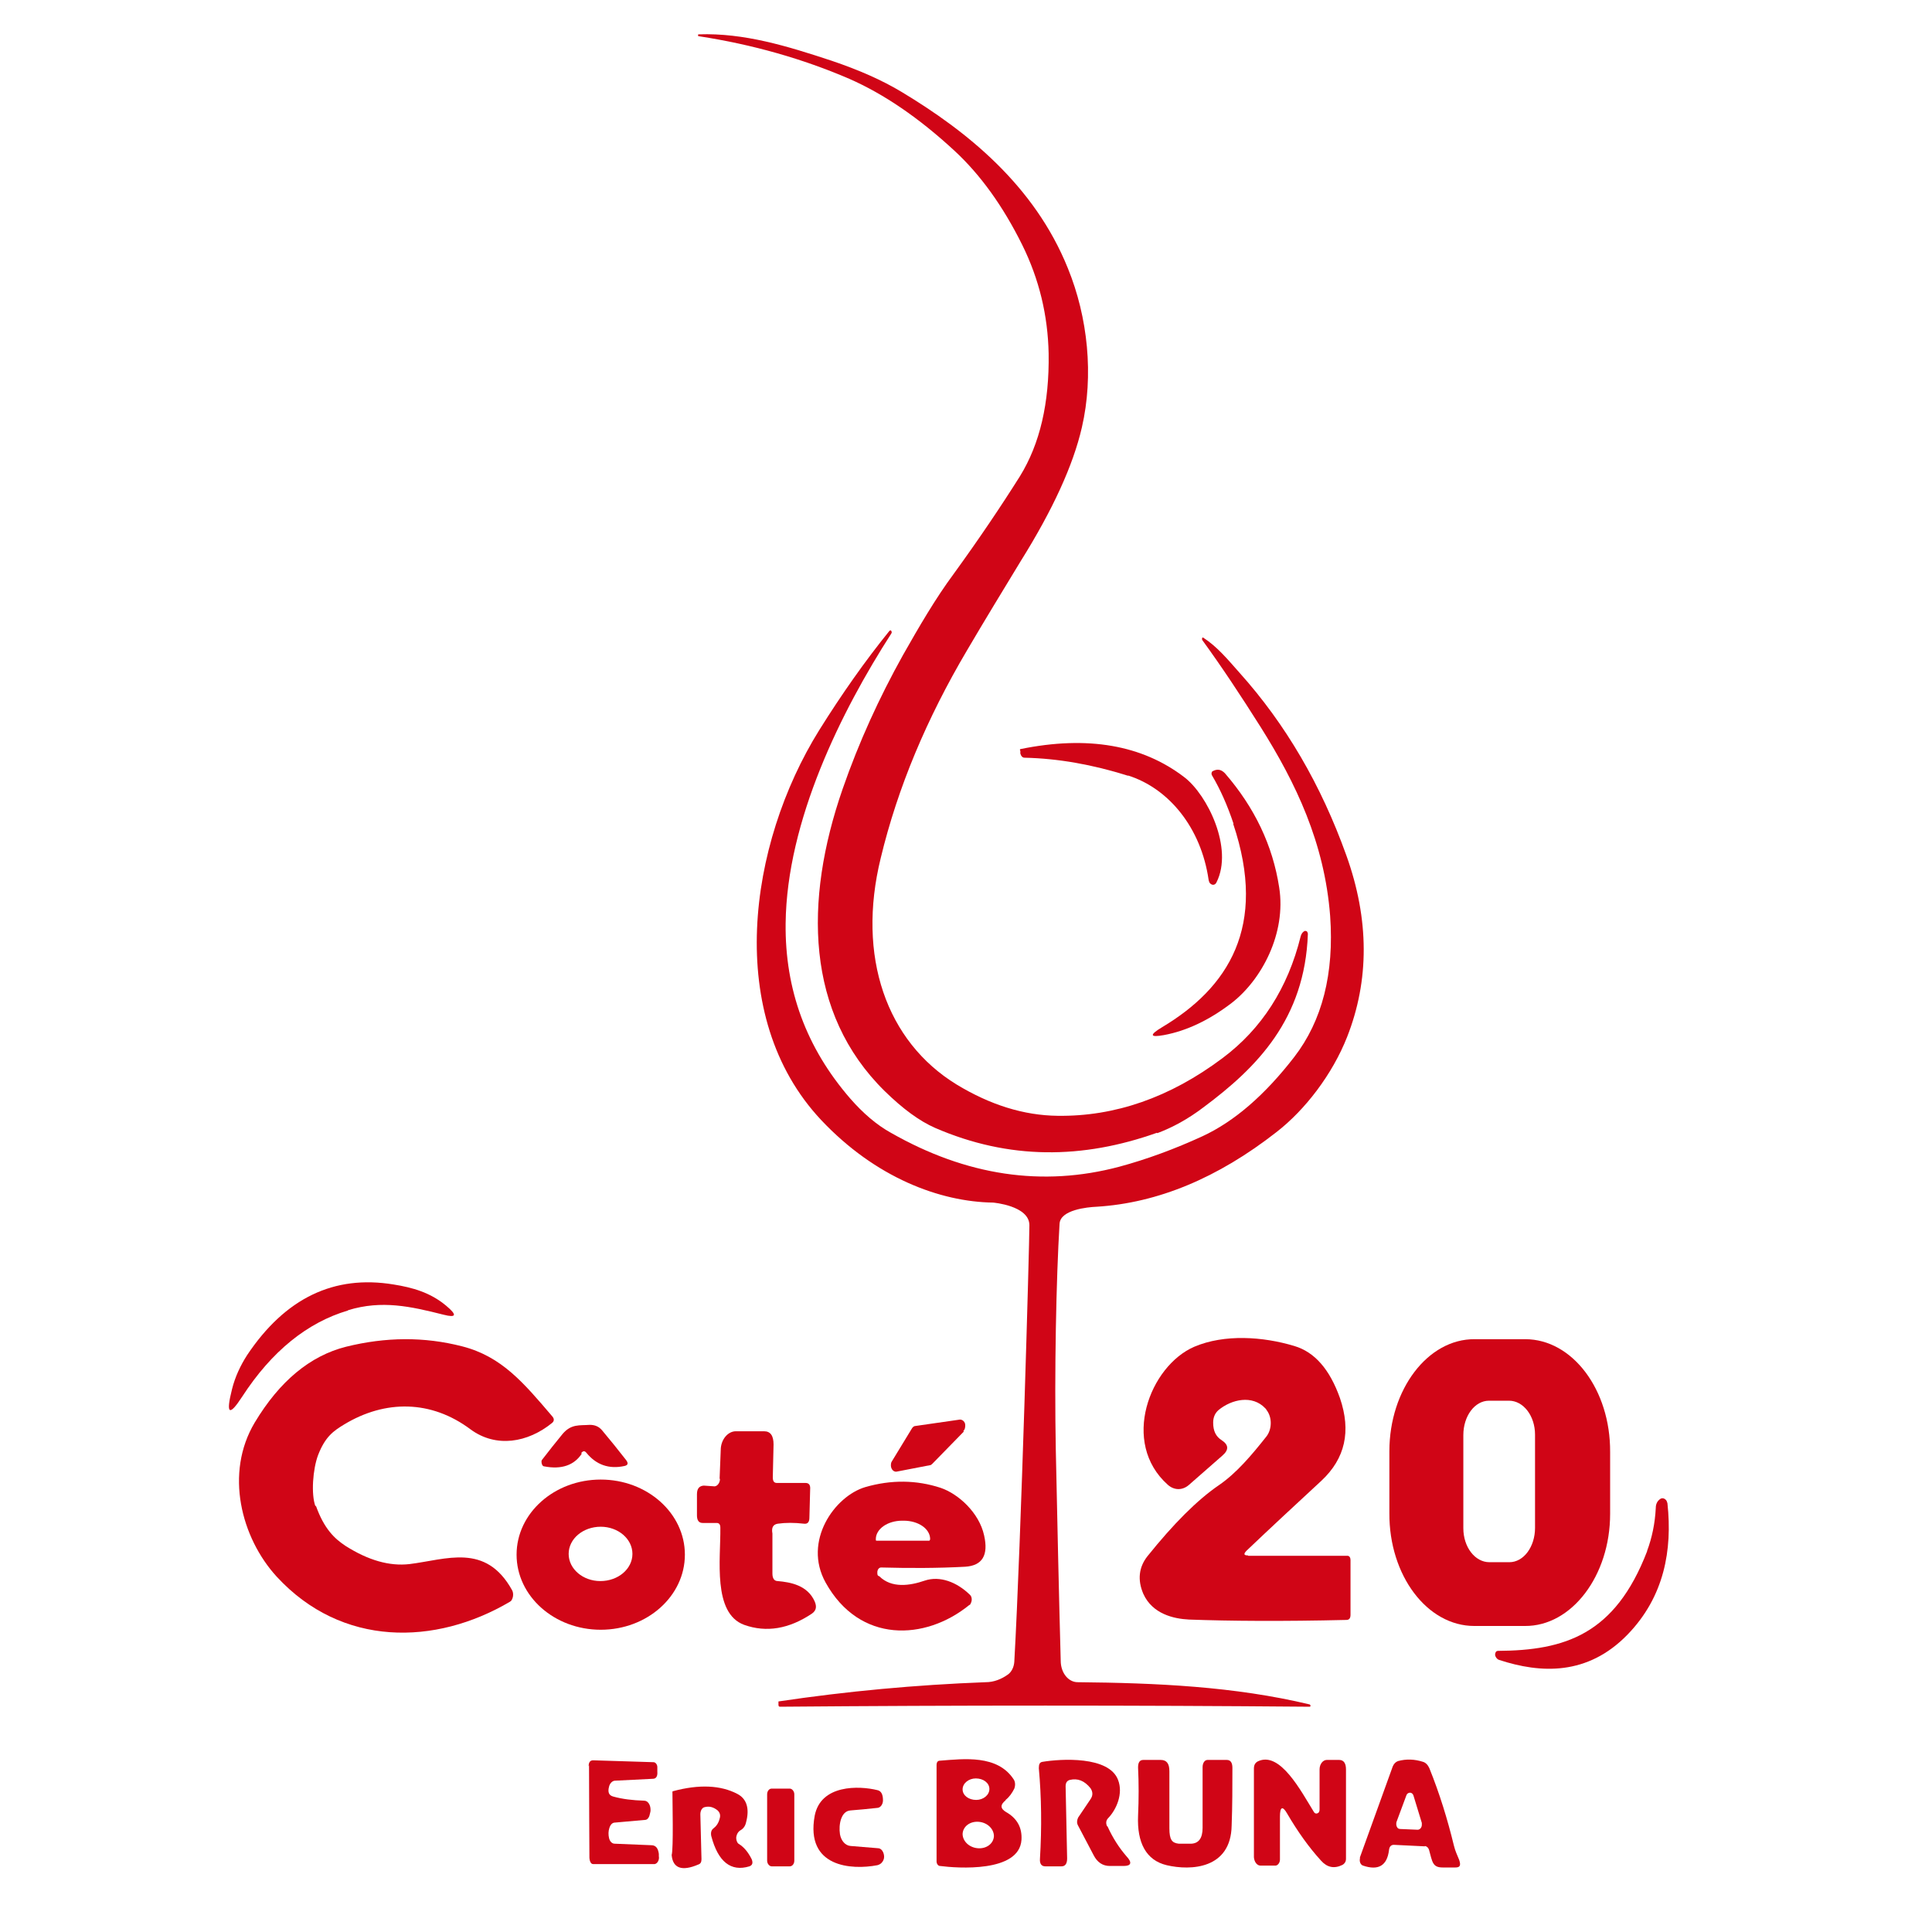 <svg xmlns="http://www.w3.org/2000/svg" id="Calque_1" data-name="Calque 1" viewBox="0 0 512 512"><defs><style>      .cls-1 {        fill: #d00516;        stroke-width: 0px;      }    </style></defs><path class="cls-1" d="M306.6,300.2c-19.7,7-39.2,7.2-58.8-1.3-4.1-1.8-8.5-5-13.4-9.8-20.9-20.6-21.4-50.3-11.1-80,4.3-12.4,9.7-24.2,16-35.5,4.2-7.4,8.6-15,13.5-21.6,6.6-9.1,12.4-17.7,17.5-25.8,5.3-8.6,7.8-19.4,7.6-32.5-.2-10.1-2.5-19.7-7-28.8-5.1-10.3-11.1-18.6-17.9-24.9-9.5-8.8-18.8-15.1-27.9-19.1-12.3-5.3-25.6-9.1-39.9-11.3-.1,0-.2,0-.2-.2,0,0,0-.2,0-.2,0,0,0-.1.2-.1,12-.4,23.4,3.1,35.2,7,7.1,2.4,13.3,5.1,18.6,8.3,17.1,10.3,35.1,24.6,44,46.7,5.3,13,6.9,28.4,3.7,42.2-2.3,10-7.7,21.8-16.2,35.4-4.8,7.9-9.5,15.6-14.2,23.6-10.7,18.1-18.4,36.4-22.9,55.1-6.4,26.1,1.5,48.6,20.1,60,8.9,5.4,17.8,8.2,26.8,8.3,15.1.2,29.7-4.8,43.7-15.3,10.3-7.7,17.3-18.5,20.7-32.3.2-.7.6-1.2,1.1-1.4.2,0,.4,0,.6.2.1.2.2.4.2.6-.8,22.6-13.5,35.4-27.6,45.9-4.2,3.2-8.3,5.4-12.3,6.9Z"></path><path class="cls-1" d="M299,205.6c-9.5-3-18.6-4.6-27.5-4.8-.5,0-.9-.4-1.1-1.1v-.7c-.2-.3-.1-.5.1-.5,17.7-3.6,32.2-1.1,43.4,7.5,6.1,4.7,13,18.8,8.5,27.8-.3.7-1,.9-1.6.4-.3-.2-.4-.6-.5-1-2-13.9-10.6-24.3-21.4-27.7Z"></path><path class="cls-1" d="M326.9,218.3c-1.6-4.8-3.5-9.1-5.7-12.8-.2-.3-.2-.8.1-1.1,0,0,.1,0,.2-.1l.5-.2c1-.3,1.8,0,2.6.8,7.9,9.1,12.7,19.2,14.4,30.3,1.9,12.1-4.6,24.4-12.6,30.6-6,4.6-12,7.4-17.9,8.5-3.8.7-4,0-.5-2.1,17.4-10.4,28-26.6,18.8-53.9Z"></path><path class="cls-1" d="M92.2,347.3c-10.8,3.2-20.2,10.8-28,22.8-3.5,5.4-4.4,4.7-2.7-2,.8-3.2,2.2-6.2,4-9,10.1-15.1,23-21.3,38.8-18.7,5,.8,9.7,2.1,13.9,5.6,3,2.5,2.8,3.3-.7,2.4-8.7-2.2-16.3-3.9-25.2-1.2Z"></path><path class="cls-1" d="M83.7,399c2.2,6.2,5,8.8,7.9,10.7,6,3.8,11.6,5.4,16.9,4.8,9.8-1.2,20.2-5.7,27.2,6.9.5.9.3,2.2-.3,2.9,0,0-.2.1-.3.2-19.7,11.6-44.5,12.1-61.8-6.7-9.4-10.3-13.8-27.4-5.8-40.8,6.6-11,14.7-17.7,24.2-20.1,10.5-2.6,20.7-2.7,30.8-.1,10.5,2.7,16.3,9.7,23.9,18.6.5.6.5,1.2-.1,1.7-6.4,5.2-14.8,6.7-21.6,1.7-10.4-7.8-22.6-7.9-33.5-1.3-2.8,1.7-5,3.2-6.9,8.1-1.4,3.7-1.9,10.4-.7,13.6h0Z"></path><path class="cls-1" d="M330.8,412.3h26.3c.5,0,.8.5.8,1.1v14.5c0,.9-.3,1.4-1.1,1.4-16.9.4-30.8.3-41.7-.1-4.1-.2-9.7-1.5-12.1-6.8-1.6-3.7-1.2-7.1,1.1-10,6.9-8.6,13.2-14.9,18.9-18.8,4.7-3.2,8.8-8.1,12.6-12.9,1.5-1.9,1.6-5.1,0-7.1,0-.1-.2-.3-.3-.4-3.4-3.6-8.9-2.4-12.4.5-.9.8-1.4,1.9-1.4,3.3,0,2.2.7,3.7,2.3,4.7,1.8,1.2,1.9,2.5.2,4l-8.9,7.8c-1.7,1.5-3.9,1.5-5.6,0-12.6-11.2-4.8-31.5,7-36.6,8-3.4,18.2-2.7,26.5-.2,5.4,1.6,9.4,6.2,12.1,13.8,3,8.8,1.4,16-4.9,21.9-6.8,6.3-13.4,12.4-19.8,18.5-.9.9-.8,1.3.3,1.3Z"></path><path class="cls-1" d="M426.7,401.2c0,16.4-10.2,29.8-22.6,29.7h-13.4c-12.5,0-22.6-13.4-22.5-29.9v-16.4c0-16.4,10.2-29.8,22.6-29.7h13.4c12.5,0,22.6,13.4,22.5,29.9v16.4h0ZM406.8,380.2c0-5-3.1-9-6.9-9h-5.3c-3.8,0-6.8,4.1-6.8,9.1v24.7c0,5,3.1,9,6.9,9h5.3c3.8,0,6.8-4.1,6.8-9.1v-24.7Z"></path><path class="cls-1" d="M255.4,379.4l-8.4,8.6c-.2.2-.4.3-.6.3l-8.8,1.7c-.7.1-1.4-.5-1.5-1.5,0-.5,0-.9.3-1.3l5.3-8.7c.2-.3.5-.6.9-.6l11.8-1.7c.7,0,1.4.6,1.4,1.5,0,.6-.1,1.2-.5,1.5Z"></path><path class="cls-1" d="M154.2,385.2c-2,3.1-5.4,4.3-10,3.4-.4,0-.7-.6-.7-1.2,0-.2,0-.4.2-.6,1.7-2.2,3.5-4.5,5.4-6.8,2.3-2.7,4.5-2.2,7.2-2.4,1.3,0,2.4.4,3.3,1.5,2.1,2.5,4.2,5.1,6.3,7.8.7.9.5,1.4-.4,1.6-4.1.9-7.5-.3-10.1-3.5-.5-.6-.9-.5-1.4.1Z"></path><path class="cls-1" d="M190.7,391.9l.3-7.6c0-2.8,1.9-5,4-5h7.5c1.7,0,2.5,1.2,2.5,3.5l-.2,8.7c0,1,.3,1.5,1.1,1.5h7.6c.9,0,1.3.6,1.2,1.7l-.2,7.5c0,1.2-.5,1.7-1.4,1.6-2.6-.3-4.9-.3-7,0-1.2.2-1.7,1-1.4,2.6,0,0,0,3.5,0,10.6,0,1.3.5,2,1.4,2,3.4.3,7.9,1.1,9.8,5.4.6,1.4.4,2.4-.7,3.2-6.1,4.1-12.1,5.1-18,3-8.4-3.1-6.2-17.5-6.3-25.7,0-.9-.3-1.3-1-1.3h-3.7c-1,0-1.5-.7-1.5-2v-5.6c0-1.5.6-2.2,1.8-2.3l2.9.2c.8-.1,1.4-1,1.4-2Z"></path><path class="cls-1" d="M181.5,412c0,11-10,19.9-22.3,19.9s-22.3-8.9-22.3-19.9,10-19.9,22.3-19.9,22.3,8.9,22.3,19.9ZM167.6,411.8c0-4-3.8-7.2-8.4-7.2-4.7,0-8.5,3.2-8.5,7.2s3.8,7.2,8.4,7.2c4.7,0,8.5-3.2,8.5-7.2Z"></path><path class="cls-1" d="M233,417.7c3.3,3.3,8.2,2.5,12,1.2,4.1-1.4,8.6.4,12,3.7.6.5.7,1.6.2,2.4,0,.2-.2.3-.4.4-11.6,9.4-29,10.2-38-6-6.1-11,2.4-22.9,10.5-25.3,6.9-2,13.6-1.9,20,.2,4.7,1.6,10.2,6.6,11.5,12.6,1.2,5.3-.5,8-5,8.3-7.4.4-14.8.4-22.3.2-.5,0-1,.5-1,1.3s.1.8.4,1ZM232.4,408.3h13.9c.1-.1.2-.3.2-.4h0c0-2.8-3.2-4.9-7-4.9h-.4c-3.9,0-7,2.2-7,4.9h0c0,.3,0,.4.2.4Z"></path><path class="cls-1" d="M436.5,411c1.3-3.5,2.1-7.3,2.3-11.4,0-1,.4-1.8,1.1-2.3.6-.5,1.4-.2,1.8.5,0,.2.2.4.2.7,1.3,12.2-.8,24.6-10.6,34.7-10.6,10.9-23,10.3-34,6.7-.4-.1-.8-.5-1-1-.2-.5,0-1.1.3-1.3.1,0,.2-.1.3-.1,17.8-.1,31.1-4.3,39.6-26.4Z"></path><path class="cls-1" d="M280.8,324.2c-.9,14.6-1.4,39.6-1,60.1.4,18.9.8,37.4,1.3,55.8,0,3.2,2,5.7,4.5,5.7,20.7.2,41.5,1.1,61.5,5.9,0,0,.2.2.2.3,0,0,0,.3-.2.3-46.6-.4-93.4-.4-140.4,0-.2,0-.4-.1-.4-.5v-.7s0-.2,0-.2c18.1-2.7,36.4-4.4,54.9-5.1,2.2,0,4.2-.8,6-2.1.9-.7,1.5-1.9,1.6-3.3,1.8-32,4-110.5,4-115.7s-9.6-6-9.6-6c-14.1-.2-31.2-6.6-45.6-21.9-25.8-27.5-19.3-73.1-.5-103.3,6-9.6,12.2-18.4,18.6-26.3.2-.2.4-.2.5,0s.2.4,0,.7c-13.2,20.5-27.7,49.6-28,76.8-.2,17.6,5.5,33,17.1,46.4,3.4,3.9,7,7,10.8,9.1,20,11.4,40.2,14.4,60.5,9,7.4-2,14.7-4.7,22.1-8.1,8.4-3.9,16.5-10.9,24.3-21,7.4-9.6,10.6-22.1,9.5-37.4-1.5-19.4-9.1-35.2-18.4-50-5.3-8.4-10.4-16.1-15.5-23.1-.1-.2,0-.4,0-.6,0,0,.2-.1.3,0,3.7,2.4,6.5,5.8,9.6,9.3,12.2,13.6,21.6,29.7,28.3,48.4,6.1,17,6.1,33.1.2,48.1-3.9,9.9-11.1,19.3-18.7,25.2-15.6,12.2-31.5,18.8-47.7,19.8-2.4.1-9.6.8-9.8,4.5Z"></path><path class="cls-1" d="M156,468.1c0-1.1.4-1.6,1.2-1.6l16,.5c.5,0,1,.6,1,1.3v1.2c.1,1.2-.3,1.9-1.2,1.9l-10,.5c-.7,0-1.4.7-1.6,1.6-.4,1.5,0,2.3,1.1,2.6,2.5.7,5.2,1,8.2,1.1,1,0,1.7,1.1,1.7,2.4,0,.3,0,.5-.1.8l-.2.8c-.2.6-.6,1.1-1.2,1.1l-7.9.7c-.7,0-1.2.5-1.5,1.4-.3.9-.3,1.8-.1,2.7.2.9.8,1.5,1.5,1.5l9.7.4c1.2,0,1.8.8,2,2.3v.6c.2,1-.4,2-1.1,2.1h-16.3c-1,0-1-1.8-1-1.8,0,0-.1-17.1-.1-24.4h0Z"></path><path class="cls-1" d="M266.5,477.1c-1.5,1.2-1.4,2.2.1,3.1,3,1.7,4.3,4.2,4.1,7.4-.6,8.7-17,7.5-21.6,6.9-.5,0-.9-.6-.9-1.2v-25.5c0-.8.3-1.2.9-1.2,6.4-.5,15.2-1.6,19.5,4.9.5.7.5,1.7.2,2.5-.6,1.2-1.3,2.2-2.3,3ZM262.2,474.1c0-1.6-1.6-2.8-3.6-2.8-1.9,0-3.5,1.3-3.5,2.9,0,1.6,1.6,2.8,3.6,2.8,1.9,0,3.5-1.3,3.5-2.9ZM263.4,486.6c0-1.9-1.7-3.6-4-3.8-2.3-.2-4.2,1.2-4.3,3.2,0,1.9,1.7,3.6,4,3.8,2.3.2,4.2-1.2,4.3-3.2Z"></path><path class="cls-1" d="M293.5,484c1.4,3.1,3.1,5.7,5,7.9,1.6,1.7,1.3,2.6-.7,2.6h-3.7c-1.8,0-3.3-.9-4.3-2.9l-4.1-7.8c-.4-.7-.3-1.4,0-2.1l3.3-4.9c.7-1,.6-2,0-2.9-1.6-2-3.4-2.7-5.5-2.2-.7.2-1.1.7-1.1,1.7l.4,19.1c0,1.4-.5,2.1-1.5,2.1h-4.3c-1,0-1.5-.7-1.4-2,.5-8.3.4-16.3-.3-24,0-1,.2-1.6,1-1.7,4.8-.8,17.6-1.6,20,4.8,1.4,3.6-.4,7.8-2.6,10.1-.6.6-.7,1.4-.3,2.2Z"></path><path class="cls-1" d="M318.7,484.6v-16.3c0-1,.5-1.9,1.3-1.9h5.1c1,0,1.5.7,1.5,2.1,0,4.9,0,10-.2,15.3-.2,11.5-10.8,12-17.2,10.5-5.5-1.3-7.9-6-7.6-13.1.2-4.4.2-8.7,0-12.8,0-1.3.4-2,1.4-2h4.6c1.6,0,2.3,1,2.3,3v15.1c0,3.1.7,3.9,2.5,4.1h3.3c2-.1,3-1.5,3-4.2Z"></path><path class="cls-1" d="M349.7,479.6v-10.7c0-1.4.9-2.5,1.9-2.5h3.3c1.2,0,1.8.9,1.8,2.5v23.7c0,.8-.4,1.3-.9,1.6-2.2,1.1-4.1.7-5.7-1.1-3.2-3.5-6.2-7.7-9-12.5-1.2-2.1-1.9-1.8-1.9.8v11.4c0,.8-.5,1.5-1.1,1.6h-3.9c-1,.1-1.8-.9-1.9-2.2h0c0,0,0-23.5,0-23.5,0-.9.3-1.5,1-1.9,5.9-2.9,11.5,7.9,14.9,13.4.3.5.8.5,1.2.2.2-.2.3-.5.3-.9Z"></path><path class="cls-1" d="M377.6,489.3l-8.2-.4c-.7,0-1.2.4-1.3,1.4-.5,4.1-2.8,5.5-6.9,4.1-.6-.2-1-1-.8-1.9,0,0,0-.2,0-.3l8.7-24.1c.3-.7.8-1.2,1.4-1.4,2.2-.6,4.4-.5,6.6.2.7.2,1.3.8,1.7,1.7,2.7,6.7,4.8,13.5,6.5,20.5.4,1.6.8,2.3,1.4,3.8.5,1.5.2,2-1,2-1.4,0-2.3,0-3.4,0-2.7,0-2.7-1.5-3.6-4.7-.2-.6-.6-.9-1.1-1ZM370.1,482.8c-.2.7,0,1.5.5,1.8.1,0,.3.1.4.1l4.7.2c.6,0,1.1-.6,1.1-1.3,0-.2,0-.4,0-.5l-2.2-7.2c-.2-.7-.8-1-1.4-.7-.2.1-.4.3-.5.6l-2.6,7Z"></path><path class="cls-1" d="M178.3,474.7c7-1.9,12.7-1.6,17.1.7,2.5,1.3,3.3,3.9,2.3,7.6-.2.9-.7,1.6-1.4,2-.7.4-1.1,1.1-1.2,2,0,.6.2,1.3.6,1.6,1.5.9,2.6,2.3,3.5,4.1.4,1,.2,1.6-.6,1.9-4.9,1.5-8.3-1.2-10.1-8-.2-.9,0-1.6.5-2,.8-.6,1.4-1.4,1.7-2.6.3-.9.1-1.6-.5-2.2-1.1-.9-2.2-1.2-3.4-.9-.7.1-1.2.9-1.2,1.9l.3,11.9c0,.7-.2,1.2-.8,1.4-4.4,1.9-6.8,1-7.1-2.5.5-1.7.2-14.2.2-16.8Z"></path><path class="cls-1" d="M210.5,493.1c0,.8-.5,1.5-1.2,1.5h-4.8c-.6,0-1.2-.7-1.2-1.5v-17.6c0-.8.5-1.5,1.2-1.5h4.8c.6,0,1.2.7,1.2,1.5v17.6h0Z"></path><path class="cls-1" d="M225.3,479.8c-2.4.2-3.1,3.7-2.7,6.3.3,1.7,1.4,3,2.8,3.1l7.3.6c.9,0,1.6,1.1,1.6,2.3,0,.6-.3,1.2-.7,1.6-.3.3-.7.5-1.1.6-6.8,1.3-19.1.6-16.6-13.1,1.6-8.3,11.7-8,16.6-6.8,1,.2,1.5,1.1,1.5,2.7,0,1-.6,1.9-1.4,2-2.6.3-5,.5-7.4.7Z"></path></svg>